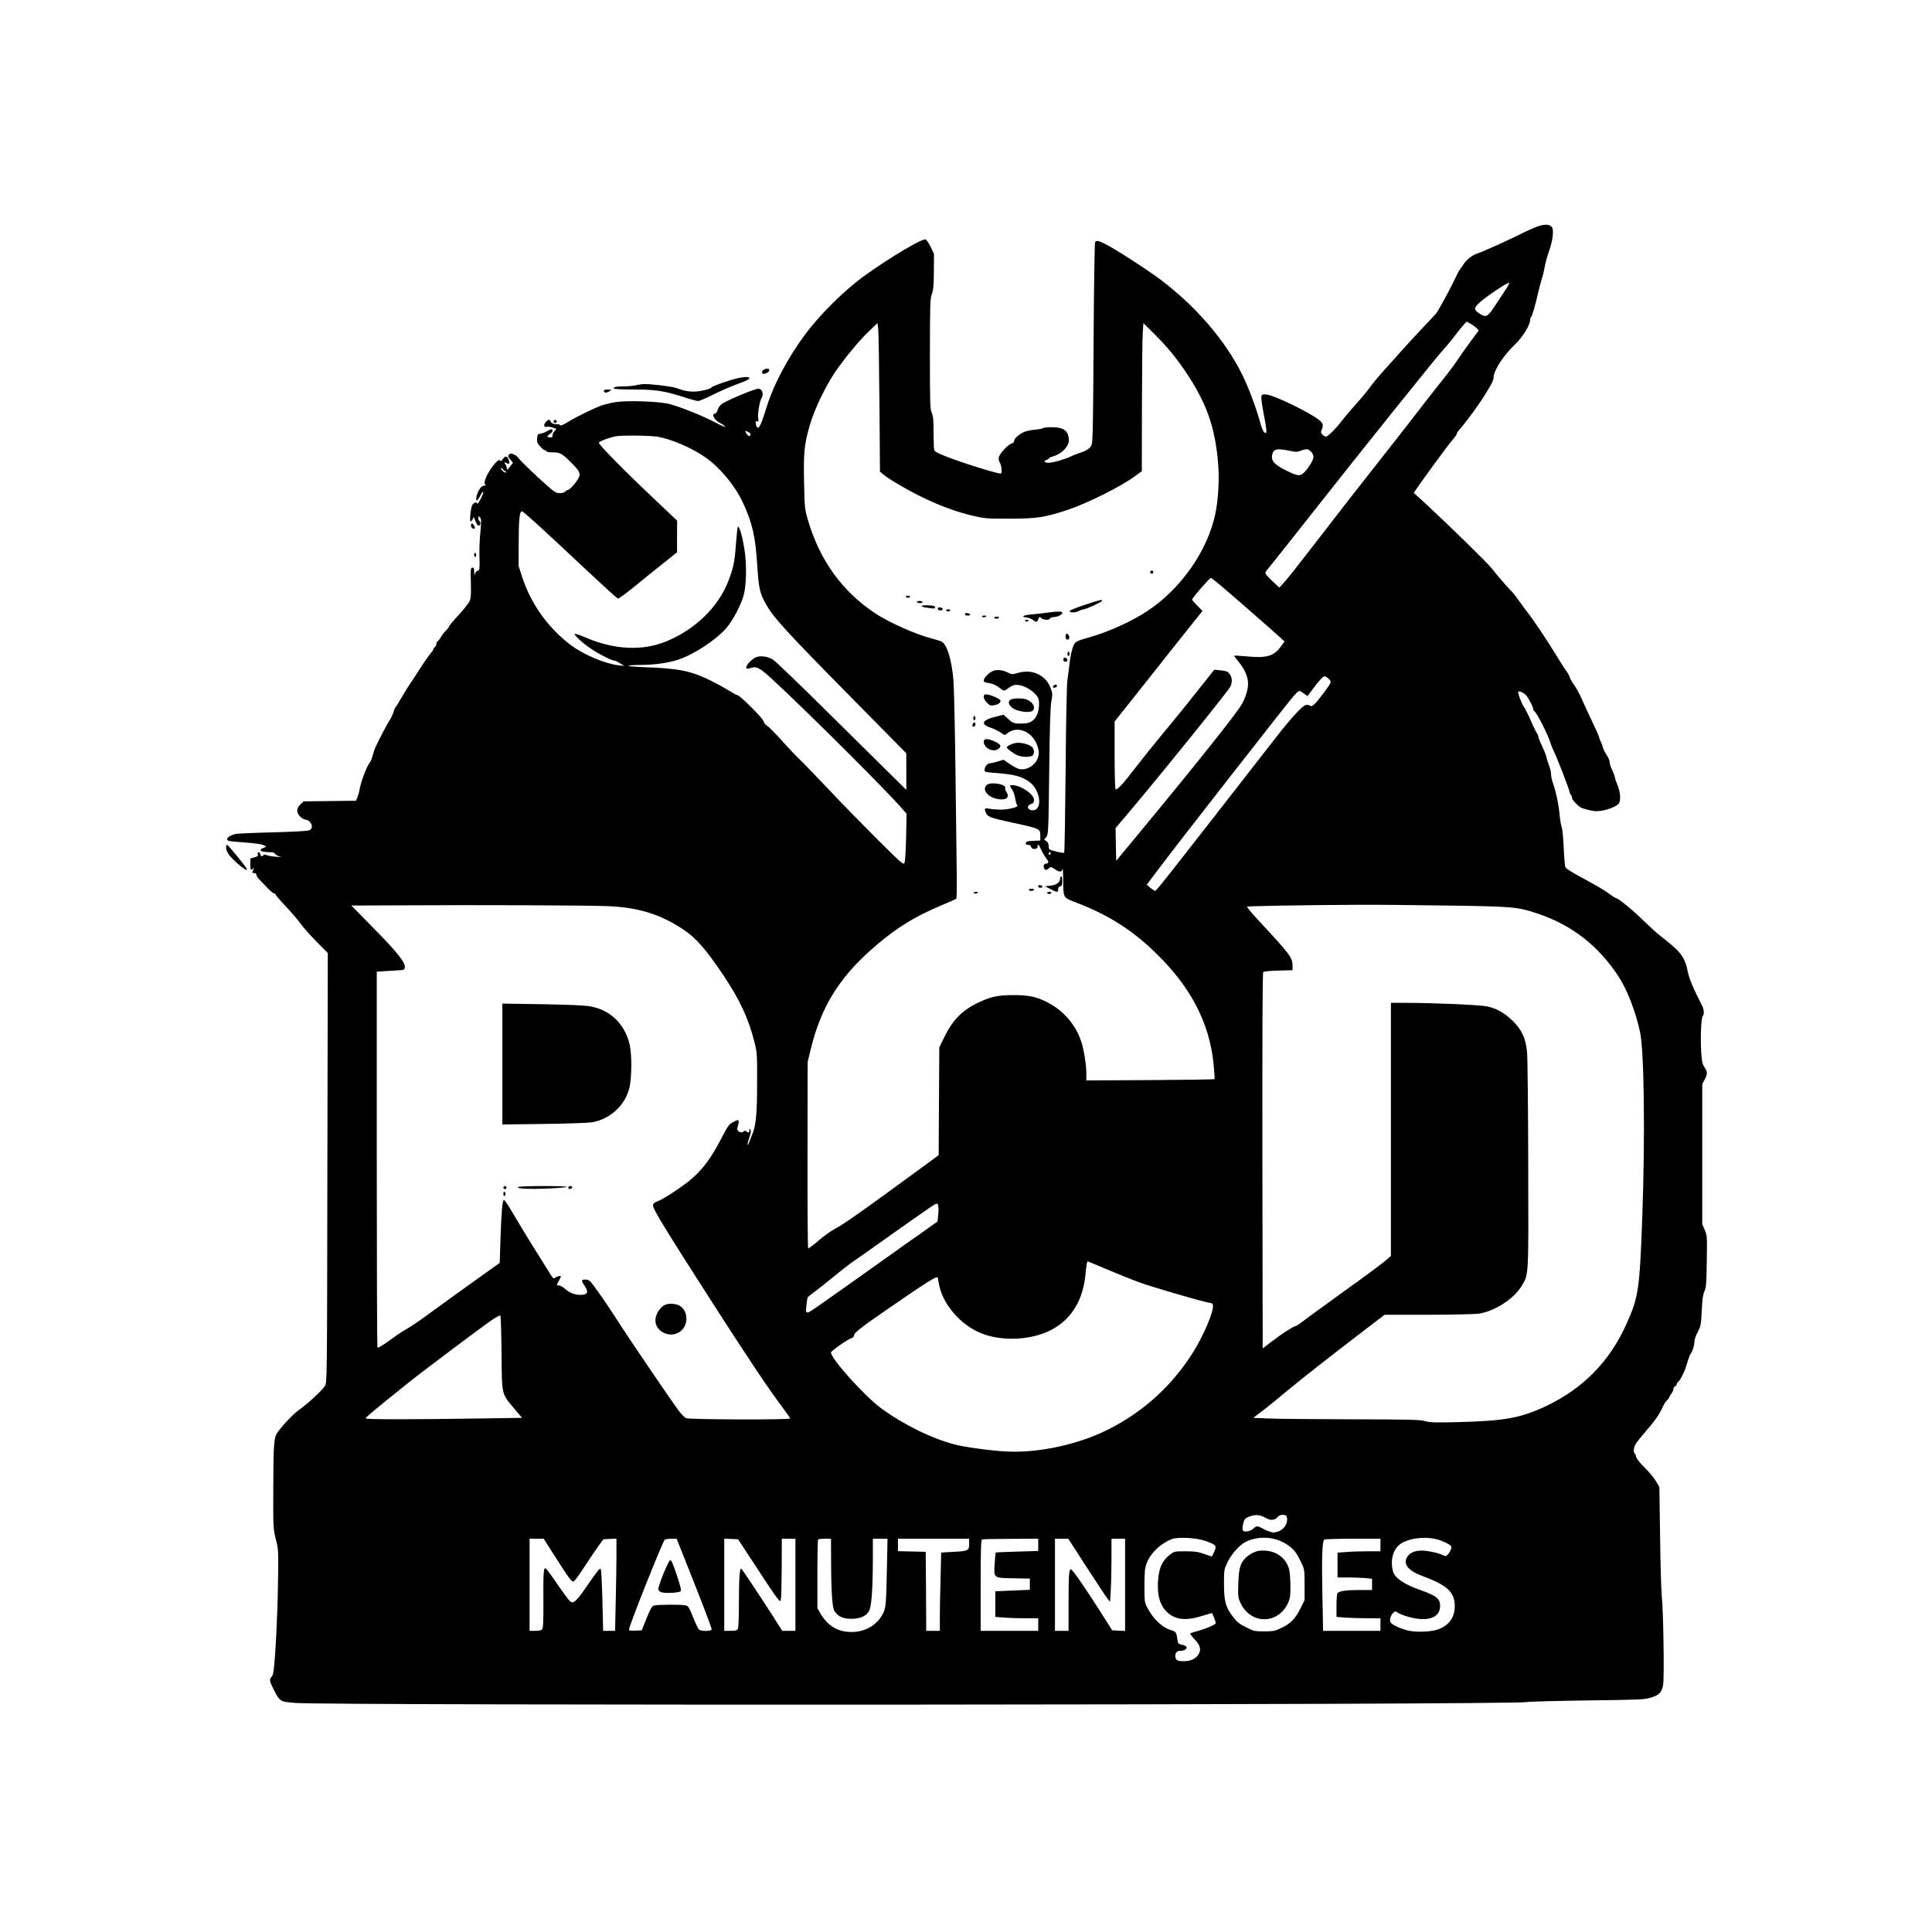 <?xml version="1.0" encoding="UTF-8" standalone="yes"?>
<svg version="1.0" xmlns="http://www.w3.org/2000/svg" width="1384pt" height="1382pt" viewBox="0 0 1846 1843" preserveAspectRatio="xMidYMid meet">
  <g transform="translate(0,1843) scale(0.1,-0.1)" fill="#000000" stroke="none">
    <path d="M14713 16275 c-29 -8 -96 -36 -150 -63 -128 -65 -398 -187 -444 -201
-51 -16 -107 -60 -139 -110 -8 -13 -22 -33 -31 -45 -9 -11 -33 -57 -53 -101
-35 -75 -148 -283 -171 -314 -5 -8 -66 -73 -135 -145 -69 -73 -168 -181 -220
-240 -52 -59 -123 -138 -156 -174 -34 -37 -85 -98 -114 -137 -53 -71 -90 -115
-191 -228 -30 -34 -70 -82 -89 -107 -52 -70 -133 -150 -151 -150 -9 0 -24 9
-34 20 -15 17 -16 24 -7 46 19 41 14 61 -23 92 -91 74 -439 242 -509 245 -37
2 -41 0 -44 -24 -2 -15 8 -87 22 -160 15 -73 26 -146 26 -162 0 -23 -3 -26
-18 -18 -12 6 -28 45 -46 113 -38 136 -112 331 -169 445 -164 327 -440 647
-777 902 -125 94 -429 291 -527 340 -66 34 -87 38 -100 19 -4 -7 -11 -438 -14
-958 -4 -742 -8 -952 -18 -978 -14 -34 -51 -58 -126 -82 -22 -7 -56 -20 -75
-30 -55 -27 -171 -60 -212 -60 -40 0 -52 18 -18 27 11 3 20 9 20 14 0 4 17 13
38 19 87 24 157 97 155 160 -4 86 -50 120 -165 120 -42 0 -79 -4 -82 -9 -3 -4
-36 -11 -73 -14 -37 -3 -84 -13 -104 -21 -50 -21 -99 -64 -99 -87 0 -11 -9
-21 -25 -25 -31 -8 -112 -94 -121 -129 -4 -18 -1 -37 10 -55 15 -26 22 -90 11
-102 -11 -10 -332 88 -517 159 -90 35 -117 50 -122 66 -3 12 -6 88 -6 168 0
118 -3 154 -17 185 -16 36 -18 85 -18 564 1 480 2 529 19 574 14 38 18 81 19
215 l1 166 -31 66 c-18 37 -40 69 -49 73 -30 12 -331 -166 -574 -340 -194
-138 -427 -367 -576 -566 -160 -215 -299 -474 -364 -680 -50 -159 -68 -205
-85 -212 -7 -2 -16 5 -19 17 -10 37 -7 50 9 43 13 -5 15 0 10 27 -8 42 12 163
32 197 22 37 7 84 -29 88 -27 3 -283 -102 -343 -141 -23 -14 -39 -35 -47 -59
-6 -21 -17 -38 -24 -38 -42 0 -11 -61 46 -90 20 -10 42 -26 50 -35 7 -9 -33 8
-91 38 -132 70 -362 161 -459 182 -100 22 -384 31 -489 16 -45 -7 -107 -21
-139 -32 -72 -25 -236 -105 -326 -159 -48 -30 -71 -39 -76 -30 -4 6 -13 10
-21 9 -26 -6 -69 11 -69 26 0 21 -24 19 -43 -3 -26 -28 -22 -55 6 -48 12 3 39
-1 60 -8 37 -12 37 -13 17 -31 -11 -10 -20 -29 -20 -41 0 -19 -5 -23 -25 -22
-14 1 -25 6 -25 10 0 4 11 15 25 24 26 17 34 44 13 44 -7 0 -27 -9 -44 -19
-18 -11 -45 -21 -60 -23 -26 -3 -29 -7 -32 -45 -3 -34 2 -47 29 -77 17 -20 37
-36 45 -36 8 0 14 -4 14 -10 0 -5 24 -10 54 -10 74 0 91 -8 168 -83 87 -85
102 -108 93 -146 -7 -33 -89 -131 -110 -131 -7 0 -18 -7 -25 -15 -7 -9 -29
-15 -51 -15 -30 0 -48 9 -88 43 -95 80 -296 271 -308 293 -7 12 -26 27 -43 34
-27 11 -34 11 -46 -2 -14 -13 -12 -18 11 -46 l26 -32 -28 -37 c-27 -36 -28
-36 -31 -12 -2 13 -8 28 -13 34 -16 17 -9 25 11 13 27 -17 35 -4 20 32 -15 37
-34 38 -56 4 -13 -19 -19 -22 -25 -12 -12 19 -62 -33 -110 -113 -39 -65 -50
-118 -26 -120 6 -1 -1 -4 -18 -8 -23 -4 -35 -17 -53 -51 -22 -44 -29 -90 -14
-90 4 0 19 21 32 48 14 27 25 41 27 32 2 -9 -10 -40 -27 -70 -16 -30 -30 -49
-30 -42 0 22 -36 13 -48 -13 -16 -34 -27 -155 -15 -155 6 0 15 10 20 23 11 21
11 21 18 2 18 -52 26 -65 40 -65 17 0 21 35 5 45 -6 3 -10 16 -10 28 0 19 1
20 16 6 13 -14 14 -31 4 -140 -7 -68 -11 -169 -9 -224 3 -136 2 -142 -20 -148
-12 -3 -21 -16 -24 -33 -3 -19 -5 -12 -6 19 -1 40 -4 48 -18 45 -16 -3 -18
-16 -14 -143 3 -107 0 -148 -11 -175 -8 -19 -56 -80 -106 -134 -51 -55 -92
-105 -92 -111 0 -6 -14 -24 -31 -41 -17 -16 -38 -42 -46 -59 -9 -16 -22 -34
-29 -38 -8 -4 -14 -16 -14 -26 0 -10 -7 -24 -15 -31 -8 -7 -15 -17 -15 -23 0
-6 -11 -22 -24 -36 -14 -15 -61 -82 -105 -151 -44 -69 -88 -136 -99 -150 -10
-14 -42 -67 -72 -118 -29 -51 -57 -95 -61 -98 -5 -3 -13 -23 -19 -45 -6 -21
-23 -58 -39 -82 -25 -38 -103 -188 -137 -262 -7 -16 -18 -50 -24 -75 -7 -25
-17 -52 -24 -60 -31 -36 -88 -186 -101 -265 -4 -22 -13 -54 -20 -72 l-14 -32
-250 -3 -250 -3 -30 -29 c-41 -39 -41 -78 -2 -117 16 -16 39 -29 50 -29 29 0
61 -35 61 -65 0 -18 -8 -29 -27 -37 -17 -6 -154 -14 -343 -19 -173 -4 -331
-11 -350 -14 -76 -14 -119 -58 -68 -69 13 -3 84 -9 160 -15 84 -6 147 -15 165
-24 l28 -15 -27 -11 c-54 -21 -28 -41 52 -41 34 0 52 -5 58 -16 5 -9 24 -20
43 -25 25 -6 16 -7 -35 -3 -38 3 -78 10 -89 15 -13 8 -22 8 -30 0 -16 -16 -24
-14 -30 9 -3 11 -11 20 -17 20 -7 0 -10 -8 -7 -20 4 -16 -2 -22 -33 -30 l-37
-10 -1 -55 c0 -57 4 -64 27 -42 11 10 11 8 2 -10 -15 -30 -14 -33 9 -33 12 0
20 -7 20 -16 0 -9 9 -26 21 -38 11 -12 47 -49 80 -84 33 -34 64 -60 70 -57 5
4 9 1 9 -5 0 -7 42 -56 93 -110 50 -53 117 -130 147 -171 30 -41 101 -121 158
-178 l104 -105 -4 -2050 c-3 -2029 -3 -2051 -23 -2086 -22 -38 -171 -177 -247
-228 -49 -33 -160 -150 -206 -216 -36 -52 -40 -110 -41 -560 -1 -352 -1 -360
25 -463 25 -103 25 -106 20 -426 -4 -290 -25 -707 -42 -829 -3 -26 -12 -52
-20 -59 -18 -14 -18 -39 0 -76 78 -163 74 -159 226 -172 312 -26 11608 -19
11763 8 32 5 298 12 590 16 488 6 537 8 598 26 83 25 107 49 120 125 12 70 2
716 -13 844 -5 47 -13 301 -16 565 l-7 481 -35 57 c-19 32 -68 90 -108 129
-45 45 -75 83 -79 100 -3 16 -10 31 -14 34 -15 9 -10 58 10 90 10 17 54 71 96
120 84 96 135 169 164 237 10 23 28 51 40 61 11 11 21 23 21 28 0 6 9 21 20
35 11 14 20 34 20 45 0 10 7 21 15 24 8 4 15 12 15 19 0 7 7 19 17 26 9 8 22
28 30 44 7 17 17 37 22 45 5 8 20 49 32 90 12 41 28 82 34 90 18 22 35 79 35
115 0 18 14 59 32 91 29 56 31 67 38 204 5 109 12 155 26 185 16 35 19 72 22
286 4 240 3 248 -20 300 l-23 54 0 670 0 670 23 42 c28 53 28 74 -2 118 -20
29 -25 53 -31 142 -9 133 -1 331 14 346 17 17 13 64 -8 105 -82 158 -122 255
-136 325 -20 110 -58 171 -158 254 -45 38 -98 80 -117 95 -19 14 -84 74 -145
132 -106 104 -243 216 -263 216 -5 0 -36 19 -68 43 -58 42 -89 60 -303 177
-57 31 -108 65 -113 74 -6 10 -13 95 -17 190 -4 94 -13 180 -18 191 -6 11 -16
68 -22 128 -10 105 -35 219 -66 306 -8 24 -15 59 -15 77 0 18 -8 55 -19 81
-10 26 -22 64 -26 83 -4 19 -23 66 -41 105 -19 38 -34 77 -34 85 0 9 -8 27
-17 40 -10 14 -35 66 -56 115 -21 50 -49 106 -62 125 -26 37 -67 145 -58 153
10 11 61 -15 80 -41 28 -38 63 -108 63 -126 0 -8 3 -16 8 -18 24 -10 140 -239
159 -313 3 -11 16 -42 29 -70 34 -69 140 -344 149 -383 3 -17 11 -34 16 -37 5
-4 9 -14 9 -25 0 -16 33 -55 73 -87 16 -13 77 -31 135 -40 73 -12 219 35 242
76 18 34 11 109 -15 171 -14 33 -25 66 -25 74 0 8 -11 38 -25 68 -14 29 -25
64 -25 78 0 14 -13 45 -30 70 -16 24 -32 57 -36 73 -3 16 -12 40 -20 55 -8 15
-14 32 -14 38 0 6 -31 77 -69 156 -38 80 -84 179 -101 219 -18 41 -48 95 -66
121 -19 25 -39 61 -46 80 -6 18 -19 42 -28 53 -10 11 -56 83 -103 160 -86 141
-215 334 -274 409 -18 23 -55 73 -82 111 -27 39 -57 77 -66 85 -24 20 -139
153 -190 219 -39 51 -407 411 -633 620 l-113 103 17 27 c9 14 42 61 73 104 31
42 79 108 106 146 74 102 149 201 184 242 17 20 31 41 31 48 0 6 11 23 25 38
69 78 207 268 255 351 9 15 28 48 43 73 15 25 27 55 27 67 0 71 89 211 208
325 73 71 142 183 142 231 0 14 4 26 9 28 9 3 41 112 70 243 10 44 26 101 34
127 9 26 21 76 27 112 6 36 24 103 41 148 35 96 48 204 27 230 -19 25 -56 29
-115 13z m-331 -617 c-27 -40 -73 -110 -103 -156 -64 -97 -82 -106 -140 -68
-61 41 -60 52 2 110 59 54 255 186 277 186 8 0 -6 -29 -36 -72z m-272 -363
l19 -21 -80 -108 c-45 -60 -101 -140 -125 -177 -24 -38 -99 -137 -167 -221
-67 -84 -183 -232 -256 -328 -74 -96 -216 -278 -317 -405 -182 -231 -374 -476
-696 -894 -95 -124 -193 -247 -219 -274 l-45 -50 -67 63 c-37 34 -67 69 -67
76 0 8 15 31 34 51 18 21 192 241 387 488 473 602 1227 1541 1285 1602 25 26
71 82 102 123 31 41 69 89 86 107 l29 32 39 -21 c21 -12 47 -31 58 -43z
m-5707 -710 l5 -660 34 -28 c52 -45 256 -163 391 -226 162 -78 316 -133 462
-167 113 -27 133 -28 350 -28 261 0 339 12 559 85 192 65 507 222 645 324 l61
45 1 617 c1 340 4 659 8 708 l6 90 120 -120 c138 -137 250 -283 361 -467 144
-243 210 -456 234 -768 11 -138 0 -332 -26 -460 -73 -356 -326 -721 -649 -935
-149 -99 -367 -198 -545 -249 -149 -43 -147 -42 -170 -102 -11 -30 -25 -96
-30 -146 -6 -51 -15 -124 -21 -163 -6 -41 -14 -392 -17 -857 -4 -432 -10 -789
-14 -793 -4 -4 -38 1 -77 11 -70 18 -71 19 -71 51 0 21 -7 37 -21 47 l-22 15
20 25 c20 25 21 47 28 623 5 435 11 618 20 671 12 62 12 78 -1 115 -24 69 -58
110 -115 142 -62 34 -134 39 -211 15 -45 -13 -51 -13 -93 8 -48 23 -98 28
-137 13 -36 -13 -88 -66 -88 -89 0 -17 9 -21 50 -27 34 -5 64 -18 96 -42 38
-30 50 -34 63 -24 67 48 77 52 123 48 57 -5 148 -61 179 -110 16 -26 19 -44
16 -94 -7 -101 -56 -159 -137 -163 -95 -5 -109 -1 -156 42 l-45 41 -76 -19
c-131 -32 -148 -72 -46 -105 27 -9 68 -29 91 -44 l41 -27 38 26 c98 67 239 -3
278 -138 13 -43 14 -63 5 -95 -20 -75 -102 -130 -176 -118 -19 3 -61 25 -94
48 l-61 42 -53 -16 c-29 -9 -62 -17 -73 -17 -25 0 -52 -29 -55 -60 -3 -25 -3
-25 137 -36 153 -13 223 -33 292 -84 106 -78 128 -270 30 -270 -50 0 -62 43
-17 59 24 8 30 16 30 40 0 54 -127 141 -207 141 -28 0 -28 -4 -3 -41 12 -15
25 -54 30 -85 5 -32 14 -62 20 -68 15 -15 -84 -40 -160 -40 -36 1 -84 4 -107
9 -46 8 -50 4 -33 -39 14 -37 47 -50 235 -90 291 -63 285 -60 285 -136 l0 -39
-67 -3 c-55 -2 -68 -6 -71 -20 -3 -13 3 -18 21 -18 17 0 26 -7 30 -21 7 -27
63 -24 61 4 -3 28 13 20 27 -15 13 -32 48 -90 69 -116 13 -15 5 -32 -15 -32
-19 0 -27 -17 -20 -40 8 -24 22 -25 47 -4 17 16 20 15 59 -10 45 -30 65 -29
72 6 2 13 5 -29 6 -92 2 -197 -7 -181 135 -236 310 -120 538 -267 771 -499
318 -315 490 -650 530 -1032 8 -80 13 -149 9 -152 -3 -3 -280 -7 -615 -9
l-609 -3 0 69 c0 79 -23 222 -47 297 -52 162 -167 298 -323 379 -103 54 -176
70 -325 70 -156 0 -220 -14 -355 -80 -137 -68 -227 -160 -301 -309 l-54 -110
-3 -515 -3 -515 -207 -152 c-535 -392 -706 -512 -774 -546 -42 -22 -112 -71
-166 -118 -52 -44 -97 -78 -100 -74 -4 4 -7 406 -6 893 l1 887 28 115 c94 392
258 667 558 939 228 206 420 329 686 440 79 33 146 63 149 66 3 3 5 97 4 208
-2 111 -7 551 -12 977 -5 426 -14 832 -20 902 -16 195 -61 342 -112 369 -12 7
-54 20 -93 30 -146 36 -403 150 -535 236 -321 210 -539 512 -652 902 -29 102
-30 115 -35 351 -6 282 1 360 52 541 49 173 174 426 285 574 108 145 202 255
291 340 l73 70 7 -50 c4 -27 9 -347 12 -710z m-1235 -313 c-10 -11 -15 -10
-30 10 -26 34 -22 41 12 22 23 -14 27 -21 18 -32z m-891 -12 c135 -22 333
-107 463 -198 142 -100 288 -277 361 -438 89 -195 117 -320 134 -589 15 -233
25 -275 93 -392 71 -120 195 -256 769 -838 l562 -570 1 -175 0 -175 -112 110
c-62 61 -338 334 -613 606 -275 273 -522 511 -549 528 -54 33 -126 42 -169 20
-66 -34 -119 -120 -64 -105 66 19 73 18 133 -22 100 -67 1143 -1096 1333
-1316 l43 -49 -4 -221 c-3 -126 -9 -232 -15 -246 -11 -24 -18 -18 -263 225
-138 138 -345 349 -458 470 -114 121 -238 249 -276 285 -38 36 -117 120 -177
187 -60 67 -122 130 -138 139 -17 10 -31 29 -35 44 -5 28 -228 250 -250 250
-7 0 -45 21 -86 46 -106 65 -238 130 -322 158 -113 38 -235 54 -458 62 -215 8
-238 21 -39 23 118 1 243 19 334 48 151 48 376 196 471 311 61 74 135 216 160
307 27 100 30 307 5 451 -19 117 -45 204 -60 204 -4 0 -12 -73 -19 -162 -12
-173 -23 -230 -72 -356 -96 -251 -318 -465 -595 -579 -229 -93 -495 -80 -768
37 -54 23 -101 39 -105 36 -10 -10 68 -83 145 -136 74 -52 207 -120 233 -120
8 0 33 -12 55 -26 l40 -25 -55 6 c-129 15 -335 102 -457 194 -218 165 -382
395 -466 656 l-32 100 1 230 c1 217 8 285 30 292 10 3 203 -172 627 -571 153
-143 284 -262 291 -264 7 -2 81 53 164 120 82 68 207 168 276 223 l125 100 0
151 1 151 -207 196 c-288 271 -546 533 -541 549 2 7 40 25 84 40 73 25 91 27
244 28 91 0 193 -5 227 -10z m6043 -135 c63 -13 75 -13 107 0 19 8 46 15 58
15 27 0 65 -43 65 -72 0 -27 -33 -87 -75 -135 -47 -55 -67 -55 -181 1 -110 53
-149 93 -140 145 10 63 42 72 166 46z m-7513 -179 c4 -7 15 -15 23 -18 9 -3
10 -7 3 -11 -5 -3 -21 5 -33 18 -13 14 -18 25 -12 25 6 0 15 -6 19 -14z m6844
-1098 c90 -75 481 -416 563 -491 l60 -54 -37 -51 c-66 -89 -136 -110 -318 -92
-66 6 -123 9 -125 7 -3 -2 14 -26 36 -53 52 -62 77 -110 91 -173 13 -61 -6
-145 -52 -231 -45 -84 -384 -511 -973 -1224 l-231 -279 -3 157 -3 156 75 88
c292 342 995 1212 1021 1262 22 43 19 94 -8 125 -18 22 -34 27 -83 32 l-62 6
-78 -99 c-146 -185 -278 -349 -426 -527 -81 -98 -189 -232 -240 -299 -124
-163 -189 -233 -199 -216 -5 7 -9 155 -9 329 l0 317 328 413 c180 228 369 466
420 529 l92 115 -50 50 c-28 28 -50 54 -50 57 0 16 167 208 180 208 4 0 40
-28 81 -62z m1045 -903 c29 -29 30 -29 -54 -141 -79 -106 -107 -131 -127 -114
-8 7 -25 10 -38 6 -34 -8 -142 -126 -286 -311 -1151 -1478 -1141 -1465 -1156
-1464 -5 0 -25 13 -44 29 l-34 29 119 158 c193 256 1196 1540 1281 1641 25 28
50 52 57 52 7 0 27 -11 45 -25 l34 -24 50 67 c65 87 98 122 114 122 8 0 25
-11 39 -25z m-2656 -1664 c0 -6 -4 -13 -10 -16 -5 -3 -10 1 -10 9 0 9 5 16 10
16 6 0 10 -4 10 -9z m-4260 -506 c310 -9 527 -75 755 -228 118 -80 211 -187
374 -429 159 -239 239 -408 297 -633 28 -109 29 -113 28 -400 0 -298 -11 -411
-48 -496 -8 -19 -20 -49 -27 -67 -21 -59 -22 -25 0 38 15 44 19 66 11 78 -8
15 -9 14 -10 -5 0 -25 -10 -29 -28 -11 -8 8 -15 8 -27 -2 -24 -20 -69 6 -60
35 14 44 17 75 6 75 -6 0 -28 -9 -50 -21 -35 -18 -48 -37 -116 -168 -88 -170
-169 -279 -276 -372 -87 -74 -264 -192 -326 -215 -36 -14 -43 -21 -43 -43 0
-33 130 -245 535 -876 369 -575 557 -856 682 -1023 51 -69 93 -128 93 -133 0
-14 -964 -11 -995 3 -14 6 -48 41 -74 77 -84 114 -489 710 -579 853 -48 75
-128 195 -178 265 -88 123 -93 128 -128 129 -43 1 -45 -9 -11 -58 42 -62 31
-88 -38 -88 -55 0 -107 20 -146 56 -21 19 -48 34 -60 34 -26 0 -26 1 -1 45 11
20 20 38 20 40 0 10 -36 4 -54 -10 -17 -13 -21 -10 -51 38 -17 29 -87 140
-154 247 -67 107 -157 255 -199 328 -42 72 -81 131 -87 129 -15 -5 -24 -110
-33 -370 l-7 -231 -250 -179 c-137 -98 -323 -232 -413 -298 -89 -67 -188 -134
-220 -151 -31 -17 -89 -54 -128 -83 -96 -71 -151 -105 -158 -98 -3 4 -6 813
-6 1799 l0 1792 108 7 c59 3 118 7 132 8 19 1 26 8 28 28 5 46 -76 147 -297
371 l-214 218 544 2 c656 4 1665 0 1879 -7z m8020 5 c657 -9 695 -12 886 -75
332 -110 588 -309 782 -608 82 -127 163 -338 203 -529 39 -185 48 -1000 21
-1758 -26 -708 -35 -770 -155 -1036 -158 -350 -411 -608 -759 -774 -246 -117
-401 -145 -853 -156 -211 -5 -259 -4 -310 10 -51 14 -147 16 -710 17 -357 1
-713 4 -790 8 l-140 6 85 65 c47 35 153 121 235 190 155 129 413 331 744 584
l191 146 409 0 c225 0 445 5 488 10 146 19 335 139 409 260 72 118 69 72 66
1160 -1 536 -6 1021 -11 1077 -12 131 -48 212 -135 299 -77 76 -155 121 -247
140 -72 15 -493 33 -776 34 l-143 0 0 -1210 0 -1209 -59 -50 c-33 -27 -142
-109 -243 -182 -101 -72 -255 -184 -343 -248 -88 -63 -182 -132 -208 -153 -27
-21 -55 -38 -62 -38 -16 0 -141 -81 -235 -154 l-75 -58 -3 1793 c-1 1244 1
1796 8 1803 6 6 70 13 145 14 l135 4 0 41 c0 80 -19 105 -333 443 -59 64 -105
119 -102 123 6 6 531 15 1065 18 124 1 493 -2 820 -7z m-4835 -2952 l-7 -67
-166 -118 c-92 -64 -237 -167 -322 -228 -146 -105 -519 -369 -674 -477 -95
-65 -100 -64 -91 19 4 36 9 71 11 77 3 6 30 29 61 51 31 22 112 86 180 142 68
56 145 117 171 135 26 17 184 129 352 248 168 119 343 242 390 274 83 56 84
56 93 34 5 -13 5 -53 2 -90z m1611 -524 c99 -42 238 -98 309 -124 126 -46 592
-182 668 -195 32 -5 37 -9 37 -34 0 -67 -90 -276 -183 -428 -203 -327 -481
-581 -822 -751 -279 -140 -653 -222 -953 -209 -140 5 -401 40 -504 66 -222 57
-494 190 -708 347 -157 114 -480 474 -480 533 0 14 146 118 186 133 20 7 34
19 34 29 0 27 59 73 345 270 367 253 455 307 455 282 0 -5 7 -38 15 -76 38
-181 203 -371 391 -450 213 -90 520 -70 712 47 170 103 270 276 293 506 11
106 15 130 22 130 2 0 85 -34 183 -76z m-5784 -799 c4 -409 -2 -384 120 -530
l76 -90 -397 -6 c-644 -10 -1089 -10 -1096 0 -5 9 65 67 429 359 119 95 659
500 760 571 49 34 93 58 97 54 4 -5 9 -165 11 -358z m7300 -1575 c46 -28 85
-26 114 6 18 19 32 24 57 22 29 -3 32 -7 35 -38 5 -68 -60 -131 -135 -130 -15
1 -53 14 -83 30 -67 36 -72 37 -106 5 -28 -26 -87 -35 -99 -15 -9 14 4 84 18
104 18 25 87 47 129 41 21 -3 53 -14 70 -25z m-568 -223 c97 -36 103 -44 78
-101 -12 -25 -22 -46 -24 -46 -2 0 -34 11 -73 25 -57 20 -89 25 -177 25 -105
0 -107 0 -150 -33 -66 -51 -96 -108 -109 -207 -19 -152 7 -267 76 -335 81 -81
183 -93 350 -40 44 13 81 25 83 25 8 0 42 -91 38 -99 -10 -15 -92 -50 -167
-71 -40 -11 -74 -22 -77 -25 -3 -2 15 -27 40 -53 56 -59 67 -100 41 -145 -25
-43 -75 -67 -144 -67 -61 0 -79 11 -79 50 0 35 17 50 56 50 36 0 64 24 47 41
-6 6 -26 14 -45 18 -31 6 -33 10 -40 60 -7 57 -14 65 -65 80 -77 22 -166 107
-220 211 -27 54 -28 58 -28 215 1 140 4 167 23 215 38 97 133 186 240 227 61
22 241 12 326 -20z m674 15 c69 -22 141 -69 176 -115 14 -18 40 -64 58 -102
33 -69 33 -72 33 -216 l0 -145 -38 -77 c-49 -100 -96 -148 -183 -189 -63 -30
-77 -33 -165 -33 -93 0 -100 2 -175 40 -66 33 -87 51 -126 103 -68 89 -83 147
-83 312 0 131 1 137 32 202 34 72 104 155 160 189 82 51 206 63 311 31z m1574
-11 c31 -12 67 -30 79 -40 21 -16 21 -21 10 -49 -7 -17 -21 -38 -30 -46 -16
-15 -21 -15 -50 0 -17 9 -67 23 -111 31 -103 21 -176 8 -215 -38 -58 -70 -10
-141 131 -193 243 -90 314 -156 314 -291 0 -106 -56 -184 -159 -221 -71 -25
-213 -30 -291 -10 -76 19 -150 54 -163 77 -13 21 -1 65 23 89 19 19 22 19 43
5 39 -25 136 -54 203 -61 128 -13 204 33 204 125 0 68 -36 97 -197 154 -153
55 -235 112 -253 175 -28 100 -1 207 64 257 88 67 274 84 398 36z m-8464 -159
c135 -210 155 -237 175 -229 8 3 55 67 103 142 49 75 109 164 134 198 l45 62
63 3 62 3 0 -163 c0 -90 -3 -288 -7 -440 l-6 -278 -57 0 -57 0 -7 287 c-4 158
-11 294 -16 302 -8 15 -29 -11 -158 -198 -31 -46 -69 -93 -84 -104 -24 -18
-29 -19 -49 -6 -12 8 -67 82 -123 164 -56 82 -106 150 -113 152 -19 7 -23 -43
-21 -309 1 -196 -2 -261 -12 -273 -8 -10 -30 -15 -66 -15 l-54 0 0 440 0 440
68 0 67 0 113 -178z m1236 -20 c156 -391 256 -652 256 -667 0 -21 -102 -21
-123 -1 -8 8 -33 62 -56 119 -39 96 -45 105 -73 111 -48 9 -274 7 -301 -3 -19
-7 -34 -34 -70 -123 l-45 -113 -61 -3 c-47 -2 -61 0 -61 11 0 34 324 847 342
858 7 5 36 9 63 9 l50 0 79 -198z m678 -66 c93 -143 183 -277 201 -299 31 -40
32 -40 38 -16 4 13 7 149 8 302 l1 277 65 0 65 0 0 -440 0 -440 -63 0 -63 0
-94 148 c-131 204 -287 439 -298 446 -15 9 -22 -102 -22 -336 0 -132 -4 -227
-10 -239 -9 -15 -22 -19 -70 -19 l-60 0 0 440 0 441 66 -3 66 -3 170 -259z
m719 47 c1 -310 11 -448 36 -481 36 -48 81 -67 158 -67 83 0 140 25 168 73 24
40 36 208 37 490 l0 202 70 0 70 0 -5 -257 c-8 -383 -10 -406 -42 -465 -58
-107 -168 -169 -298 -169 -131 0 -228 59 -299 182 l-26 46 0 325 c0 178 3 328
7 331 3 4 33 7 65 7 l58 0 1 -217z m1319 176 c0 -73 -4 -76 -143 -84 l-124 -7
-6 -241 c-4 -132 -7 -300 -7 -374 l0 -133 -65 0 -65 0 -2 378 -3 377 -132 3
-133 3 0 59 0 60 340 0 340 0 0 -41z m660 -17 l0 -59 -201 -6 c-110 -3 -202
-7 -205 -9 -2 -2 -6 -49 -10 -104 -9 -143 -14 -138 180 -142 l156 -3 0 -54 0
-53 -165 -7 -165 -7 0 -123 0 -122 83 -6 c45 -4 137 -7 205 -7 l122 0 0 -60 0
-60 -275 0 -275 0 0 434 c0 338 3 435 13 439 6 3 130 6 275 6 l262 1 0 -58z
m463 -214 c97 -150 187 -286 200 -302 l24 -29 6 114 c4 63 7 198 7 302 l0 187
65 0 65 0 0 -440 0 -441 -62 3 -61 3 -124 195 c-143 224 -253 382 -269 387
-20 6 -24 -53 -24 -323 l0 -264 -65 0 -65 0 0 440 0 440 64 0 63 0 176 -272z
m2807 212 l0 -60 -122 0 c-68 0 -160 -3 -205 -7 l-83 -6 0 -118 0 -119 104 0
c56 0 131 -3 165 -6 l61 -7 0 -53 0 -54 -122 0 c-131 0 -196 -10 -209 -32 -5
-7 -9 -61 -9 -119 l0 -106 92 -7 c50 -3 144 -6 210 -6 l118 0 0 -60 0 -60
-274 0 -274 0 -7 349 c-7 353 -2 510 19 523 6 4 129 8 274 8 l262 0 0 -60z"/>
    <path d="M10990 12965 c0 -8 7 -15 15 -15 8 0 15 7 15 15 0 8 -7 15 -15 15 -8
0 -15 -7 -15 -15z"/>
    <path d="M8655 12730 c3 -5 12 -10 20 -10 8 0 17 5 20 10 4 6 -5 10 -20 10
-15 0 -24 -4 -20 -10z"/>
    <path d="M10363 12652 c-82 -27 -143 -52 -143 -59 0 -18 59 -16 90 2 14 8 33
14 43 15 24 0 177 71 177 81 0 15 -20 10 -167 -39z"/>
    <path d="M8760 12680 c0 -5 14 -10 31 -10 17 0 28 4 24 10 -3 6 -17 10 -31 10
-13 0 -24 -4 -24 -10z"/>
    <path d="M8806 12642 c-3 -5 16 -12 42 -15 26 -3 56 -7 67 -9 12 -2 20 3 20
12 0 11 -15 16 -62 18 -34 2 -64 -1 -67 -6z"/>
    <path d="M8960 12616 c0 -11 9 -16 26 -16 31 0 28 23 -4 28 -15 2 -22 -2 -22
-12z"/>
    <path d="M9040 12600 c0 -5 9 -10 20 -10 11 0 20 5 20 10 0 6 -9 10 -20 10
-11 0 -20 -4 -20 -10z"/>
    <path d="M10012 12579 c-34 -5 -101 -13 -148 -17 -86 -7 -117 -24 -55 -30 19
-2 46 -12 59 -23 33 -25 41 -24 53 7 9 25 11 26 28 10 21 -19 77 -22 83 -4 3
7 19 13 37 14 40 2 81 23 81 41 0 15 -40 15 -138 2z"/>
    <path d="M9226 12572 c-13 -12 -5 -22 19 -22 14 0 25 4 25 9 0 10 -36 21 -44
13z"/>
    <path d="M9387 12539 c8 -8 16 -8 30 0 16 9 14 10 -11 11 -22 0 -27 -3 -19
-11z"/>
    <path d="M9500 12530 c0 -5 9 -10 19 -10 11 0 23 5 26 10 4 6 -5 10 -19 10
-14 0 -26 -4 -26 -10z"/>
    <path d="M9798 12498 c9 -9 15 -9 24 0 9 9 7 12 -12 12 -19 0 -21 -3 -12 -12z"/>
    <path d="M10184 12367 c-8 -21 1 -47 16 -47 19 0 23 31 7 48 -15 14 -17 14
-23 -1z"/>
    <path d="M10200 12185 c0 -15 4 -24 10 -20 6 3 10 12 10 20 0 8 -4 17 -10 20
-6 4 -10 -5 -10 -20z"/>
    <path d="M10160 12131 c0 -15 6 -21 21 -21 14 0 19 5 17 17 -5 26 -38 29 -38
4z"/>
    <path d="M10065 11879 c-4 -6 -4 -13 -1 -16 8 -8 36 5 36 17 0 13 -27 13 -35
-1z"/>
    <path d="M9407 11794 c-15 -16 -6 -47 23 -76 26 -26 36 -30 66 -25 40 7 64 23
64 42 0 24 -136 76 -153 59z"/>
    <path d="M9663 11750 c-38 -16 -30 -55 18 -87 48 -31 157 -45 184 -23 35 29 5
86 -58 109 -34 13 -113 13 -144 1z"/>
    <path d="M9300 11570 c0 -11 5 -20 10 -20 6 0 10 9 10 20 0 11 -4 20 -10 20
-5 0 -10 -9 -10 -20z"/>
    <path d="M9296 11514 c-9 -22 -8 -24 9 -24 8 0 15 9 15 20 0 24 -15 27 -24 4z"/>
    <path d="M9400 11346 c0 -61 84 -105 135 -72 38 25 31 44 -27 71 -70 33 -108
33 -108 1z"/>
    <path d="M9695 11331 c-38 -9 -75 -29 -75 -40 0 -13 65 -60 105 -77 40 -16
108 -18 136 -4 24 13 25 61 1 83 -34 31 -116 50 -167 38z"/>
    <path d="M9433 10935 c-60 -43 5 -125 109 -139 77 -11 109 20 73 71 -8 12 -13
28 -10 35 13 35 -133 62 -172 33z"/>
    <path d="M10130 10041 c0 -38 -34 -65 -91 -71 l-54 -6 52 -27 c64 -33 73 -34
73 -3 0 15 7 26 20 29 16 4 20 14 20 51 0 25 -4 46 -10 46 -5 0 -10 -9 -10
-19z"/>
    <path d="M9926 9973 c-12 -12 -5 -23 14 -23 11 0 20 4 20 9 0 11 -26 22 -34
14z"/>
    <path d="M9830 9930 c0 -5 11 -10 25 -10 14 0 25 5 25 10 0 6 -11 10 -25 10
-14 0 -25 -4 -25 -10z"/>
    <path d="M9307 9899 c8 -8 16 -8 30 0 16 9 14 10 -11 11 -22 0 -27 -3 -19 -11z"/>
    <path d="M10005 9900 c3 -5 12 -10 20 -10 8 0 17 5 20 10 4 6 -5 10 -20 10
-15 0 -24 -4 -20 -10z"/>
    <path d="M4800 8265 l0 -577 398 5 c230 3 424 10 461 16 175 32 317 165 356
334 22 97 23 318 1 410 -46 194 -183 328 -374 363 -53 10 -197 16 -459 21
l-383 6 0 -578z"/>
    <path d="M4810 7085 c0 -8 7 -15 15 -15 8 0 15 7 15 15 0 8 -7 15 -15 15 -8 0
-15 -7 -15 -15z"/>
    <path d="M4951 7091 c-25 -16 97 -23 280 -15 99 4 182 11 185 15 7 12 -447 11
-465 0z"/>
    <path d="M5430 7084 c0 -9 7 -14 17 -12 25 5 28 28 4 28 -12 0 -21 -6 -21 -16z"/>
    <path d="M4810 7025 c0 -15 4 -24 10 -20 6 3 10 12 10 20 0 8 -4 17 -10 20 -6
4 -10 -5 -10 -20z"/>
    <path d="M6360 5967 c-45 -16 -91 -81 -97 -138 -12 -115 136 -191 234 -121 82
58 82 193 1 246 -33 21 -97 28 -138 13z"/>
    <path d="M12010 3611 c-44 -14 -84 -38 -112 -68 -48 -50 -61 -97 -66 -239 -4
-124 -3 -135 20 -186 96 -208 358 -210 454 -4 20 44 24 67 24 158 0 59 -5 130
-11 158 -22 104 -112 178 -226 186 -32 2 -69 0 -83 -5z"/>
    <path d="M6367 3460 c-38 -82 -77 -190 -77 -215 0 -8 12 -20 28 -26 33 -13
169 -6 184 9 9 9 1 45 -31 141 -23 71 -49 138 -56 148 -13 16 -17 11 -48 -57z"/>
    <path d="M7298 14899 c-22 -12 -23 -39 -2 -39 24 0 54 19 54 35 0 17 -27 19
-52 4z"/>
    <path d="M6985 14801 c-117 -37 -178 -60 -185 -70 -11 -16 -111 -41 -167 -41
-60 0 -100 8 -169 34 -22 8 -103 21 -178 29 -116 12 -146 12 -194 1 -31 -8
-89 -14 -129 -14 -76 0 -106 -7 -97 -21 3 -5 85 -9 182 -9 208 1 301 -13 477
-70 67 -22 132 -40 144 -40 12 0 72 25 134 56 61 31 159 74 216 96 121 45 141
55 141 68 0 18 -85 9 -175 -19z"/>
    <path d="M5770 14695 c0 -19 30 -19 56 0 18 13 17 14 -18 15 -27 0 -38 -4 -38
-15z"/>
    <path d="M5290 14405 c0 -8 7 -15 15 -15 8 0 15 7 15 15 0 8 -7 15 -15 15 -8
0 -15 -7 -15 -15z"/>
    <path d="M4500 13410 c0 -20 25 -38 36 -27 8 7 -15 47 -26 47 -6 0 -10 -9 -10
-20z"/>
    <path d="M4530 13130 c0 -11 5 -20 10 -20 6 0 10 9 10 20 0 11 -4 20 -10 20
-5 0 -10 -9 -10 -20z"/>
    <path d="M2160 10334 c0 -40 34 -87 111 -154 66 -56 95 -73 87 -50 -6 19 -179
230 -188 230 -6 0 -10 -12 -10 -26z"/>
  </g>
</svg>